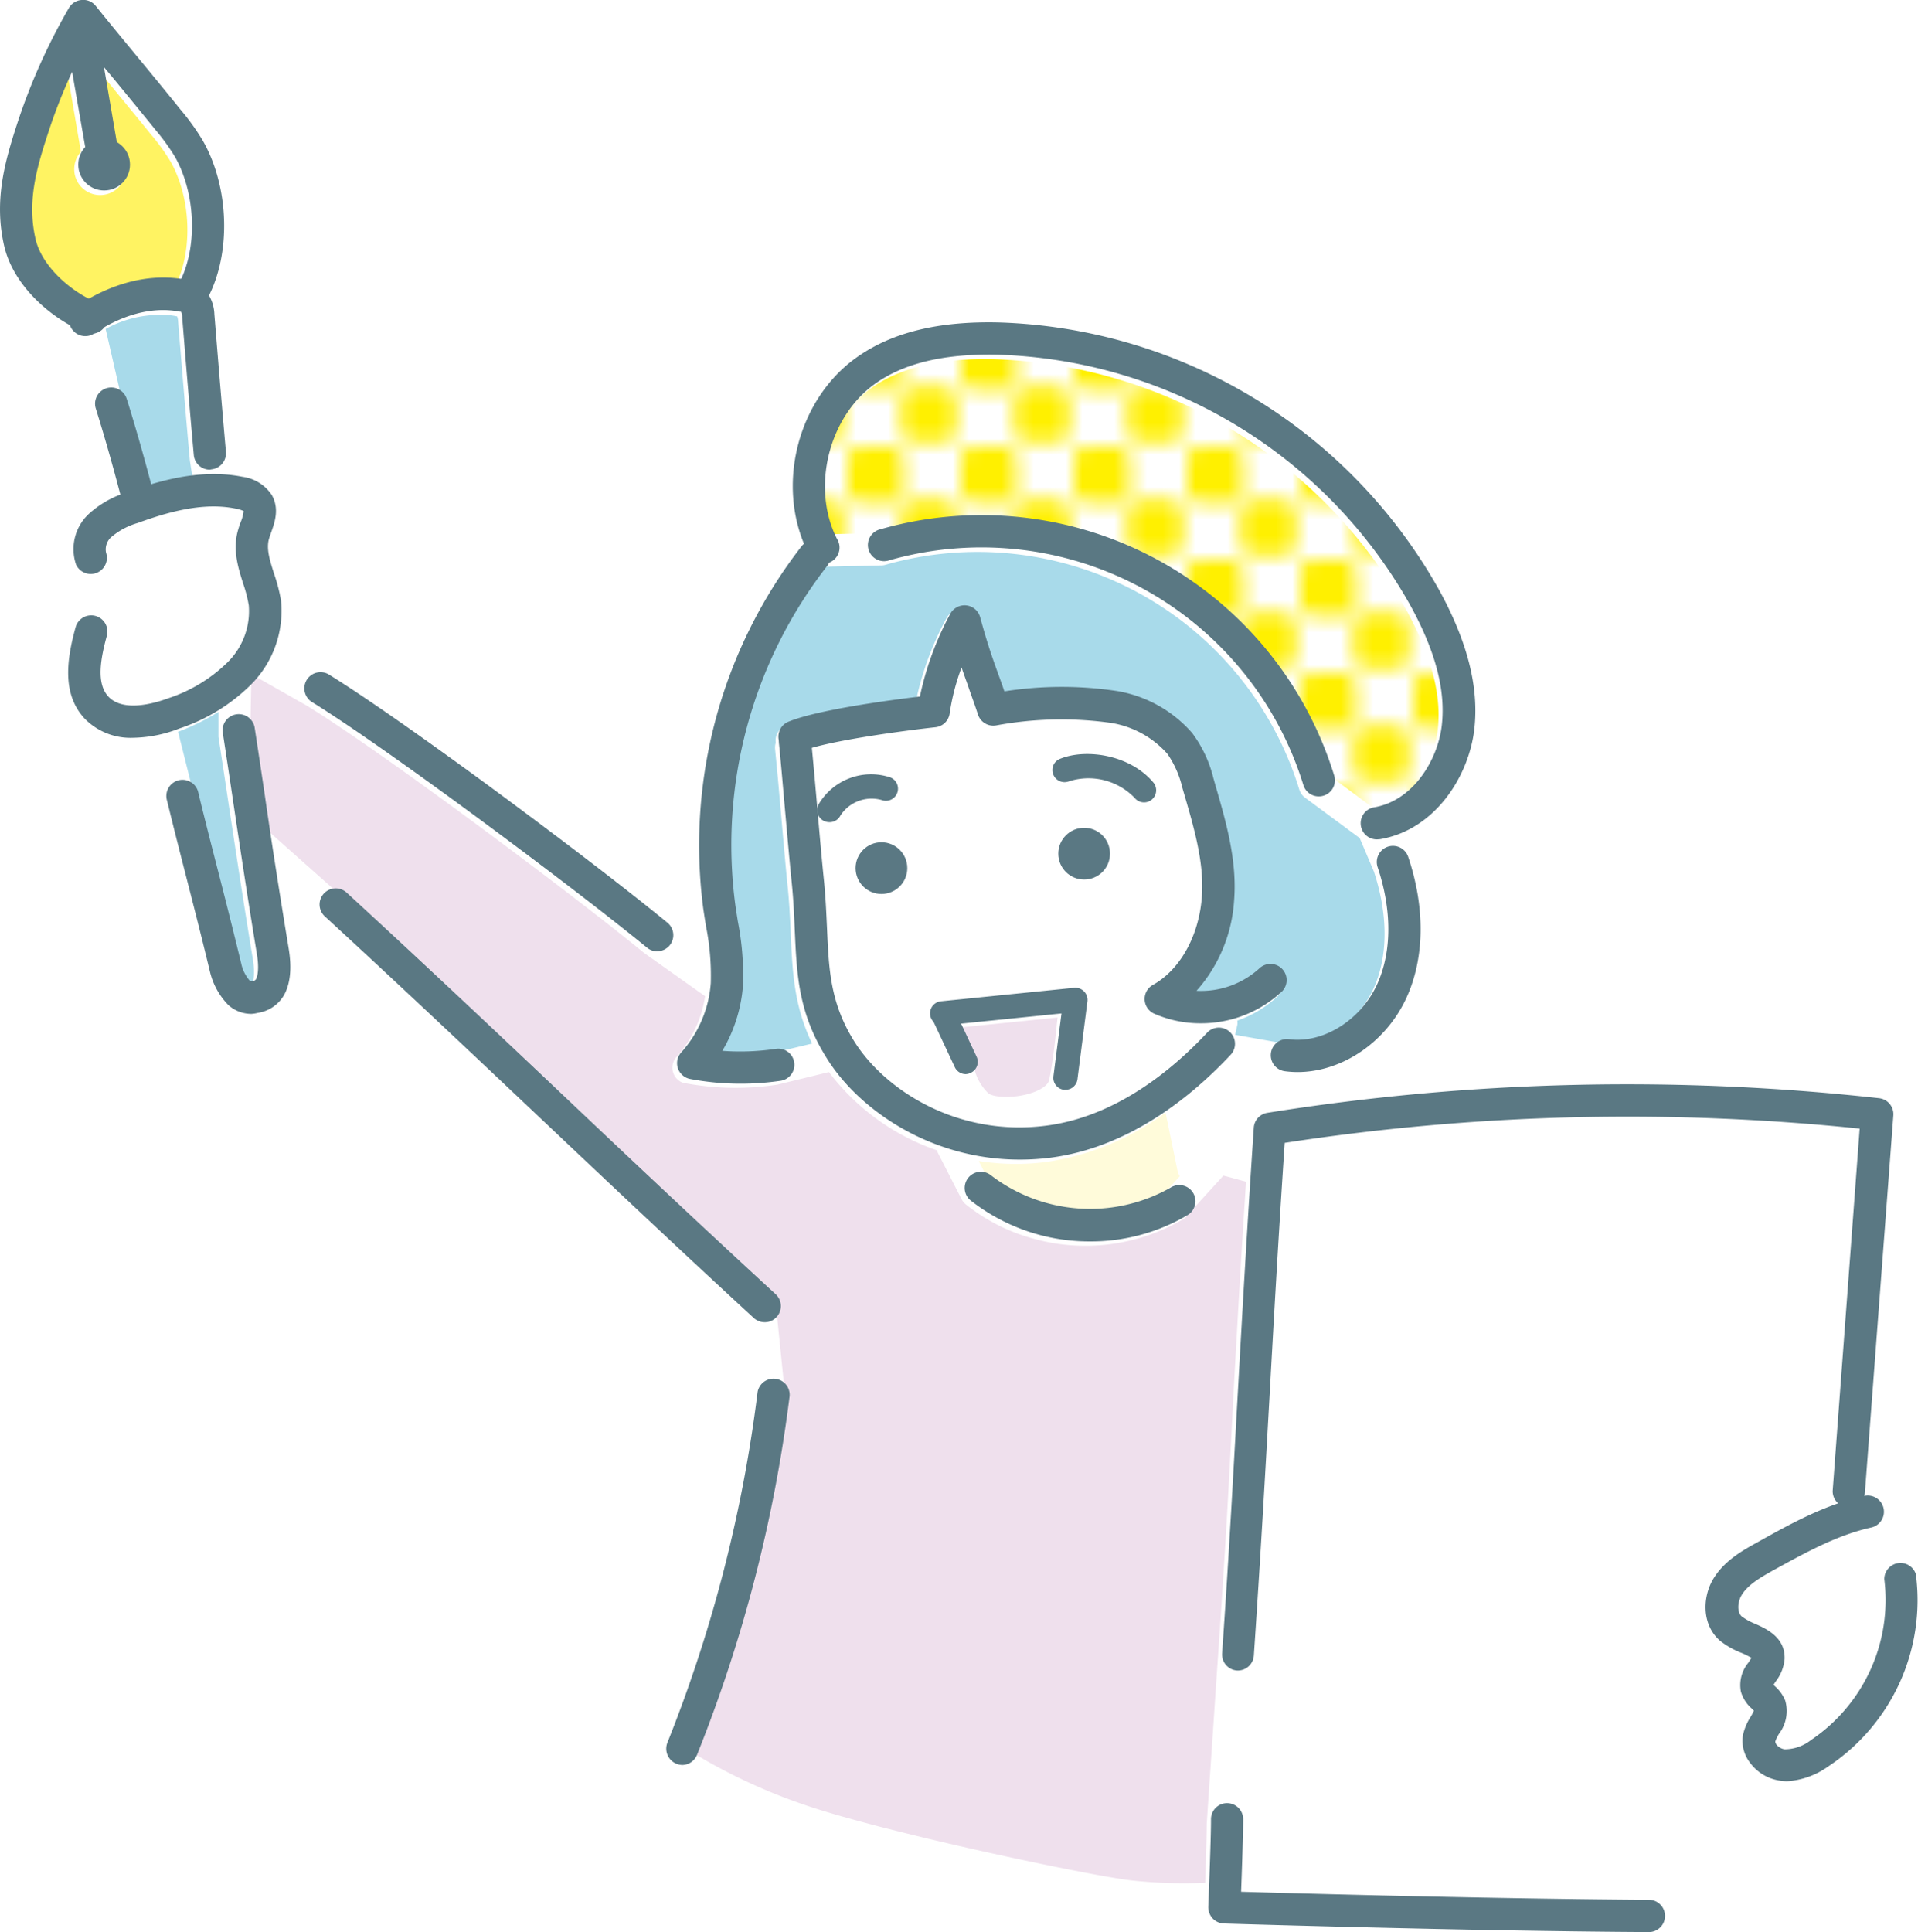 <svg id="レイヤー_1" data-name="レイヤー 1" xmlns="http://www.w3.org/2000/svg" xmlns:xlink="http://www.w3.org/1999/xlink" viewBox="0 0 269.3 271.25"><defs><style>.cls-1{fill:none;}.cls-2{fill:#fff;}.cls-3{fill:#fff000;}.cls-4{fill:#fff362;}.cls-5{fill:#a8daea;}.cls-6{fill:url(#新規パターンスウォッチ_5);}.cls-7{fill:#fffbda;}.cls-8{fill:#efe0ed;}.cls-9{fill:#5a7883;}</style><pattern id="新規パターンスウォッチ_5" data-name="新規パターンスウォッチ 5" width="6.72" height="6.72" patternTransform="translate(-55.77 -127.98) scale(2.27)" patternUnits="userSpaceOnUse" viewBox="0 0 6.71 6.71"><rect class="cls-1" width="6.72" height="6.72"/><rect class="cls-2" width="6.72" height="6.72"/><rect class="cls-3" width="3.43" height="3.43" rx="0.62"/><rect class="cls-3" x="3.29" y="3.29" width="3.43" height="3.43" rx="0.62"/></pattern></defs><path class="cls-2" d="M119.35,146.78c-3.34-5.36-3.54-10-3.8-15.82-.09-2.13-.19-4.34-.44-6.82-.29-2.92-.57-6.07-.85-9.23a1.73,1.73,0,0,0,.84,1,1.4,1.4,0,0,0,.34.13,1.71,1.71,0,0,0,2-.88,5.26,5.26,0,0,1,5.82-2.19,1.67,1.67,0,0,0,2.2-1,1.7,1.7,0,0,0-1-2.2,8.57,8.57,0,0,0-10.09,3.83,1.66,1.66,0,0,0-.15.57c-.26-2.93-.52-5.83-.79-8.57,4.61-1.32,13.84-2.52,17.38-2.9a2.27,2.27,0,0,0,2-2,32.55,32.55,0,0,1,1.66-6.4c.3.88.59,1.69.89,2.51.45,1.24.9,2.51,1.41,4.09a2.28,2.28,0,0,0,2.52,1.54,49.66,49.66,0,0,1,16.09-.37,13.42,13.42,0,0,1,8,4.37,13.94,13.94,0,0,1,2.06,4.67l.36,1.24c1.37,4.74,2.79,9.65,2.39,14.37-.47,5.41-3.11,10.06-6.9,12.15a2.27,2.27,0,0,0,.17,4.06,15.69,15.69,0,0,0,2.33.82,16.44,16.44,0,0,0,5.18.48l-.39,1.76c-1,1.06-2.18,2.17-3.42,3.27a2.49,2.49,0,0,0-.61,0,2.26,2.26,0,0,0-1.77,2c-4.47,3.51-10,6.59-16.41,7.42C133.89,160.28,123.62,153.64,119.35,146.78Z"/><path class="cls-4" d="M4.45,34.24c-1.21-5.19,0-9.73,1.66-14.7a79.2,79.2,0,0,1,3.45-8.77l1.8,10.54a3.57,3.57,0,0,0-.9,1.93,3.63,3.63,0,1,0,5.37-2.65L14.05,10.14l1.2,1.47c2,2.46,4.05,4.91,5.93,7.25a29.61,29.61,0,0,1,2.74,3.77c2.85,5,3.17,12.26.86,17.18h0A20.45,20.45,0,0,0,12,42.58C8.72,40.94,5.27,37.72,4.45,34.24Z"/><path class="cls-5" d="M14.83,46.19a15.73,15.73,0,0,1,9.3-1.9c.58.08.76.16.74.12a2.49,2.49,0,0,1,.14.76c.58,7.1,1.11,13.58,1.65,19.49l.4,2.63a34,34,0,0,0-6.41,1.31c-1.08-4.11-2.34-8.52-3.38-11.8Z"/><path class="cls-2" d="M14.63,98.42c-1.73-1.85-1.08-5.35-.22-8.52a2.47,2.47,0,0,0,.08-.6l0-10.29a2.35,2.35,0,0,0-.16-.83A2.33,2.33,0,0,1,15.09,76a10.17,10.17,0,0,1,3.67-2c3.94-1.43,9.07-3,13.82-2l.38.09c.51.14.65.28.67.25a5.27,5.27,0,0,1-.41,1.52c-.17.49-.34,1-.46,1.45-.65,2.61.12,5,.8,7.2a19.5,19.5,0,0,1,.8,3.08,10.13,10.13,0,0,1-3,8A21.44,21.44,0,0,1,23,98.68C21.18,99.35,16.72,100.67,14.63,98.42Z"/><path class="cls-5" d="M35.49,134.6c.37,2.22.07,3.21-.14,3.61a.73.73,0,0,1-.46.22.51.51,0,0,1-.35-.05,5.38,5.38,0,0,1-1.24-2.48c-1-4.15-2-8.07-3-12s-2-7.81-3-12L25,102.74a31.53,31.53,0,0,0,5.67-2.8l0,3.14c0,.13,0,.25,0,.37.46,3,.92,6,1.39,9.17C33.12,119.61,34.21,126.84,35.49,134.6Z"/><path class="cls-6" d="M122.31,54.5c4.09-2.9,9.73-4.24,17.24-4.07A68.84,68.84,0,0,1,197.5,85.72c3.49,6.38,4.92,11.86,4.37,16.73-.52,4.63-3.67,10-8.59,11.33l-6.74-5a51.8,51.8,0,0,0-63.2-33.94l-7,.16C113.61,68,116.14,58.89,122.31,54.5Z"/><path class="cls-5" d="M108.37,147.86a33.25,33.25,0,0,1-7.52.28,20.85,20.85,0,0,0,2.9-9.17,38.57,38.57,0,0,0-.72-9c-.12-.79-.24-1.58-.35-2.36A63.73,63.73,0,0,1,115.6,80.06a2,2,0,0,0,.25-.5l7.88-.18a2.18,2.18,0,0,0,.57-.08,47.26,47.26,0,0,1,58.13,31.55,2.22,2.22,0,0,0,.82,1.15l7.66,5.66,2,4.71c2,6.06,2,11.9-.06,16.43-2.3,5-7.62,8.37-12.28,7.75l-7.15-1.27.31-1.4a2,2,0,0,0,0-.6,15.85,15.85,0,0,0,5.75-3.5,2.27,2.27,0,0,0-3.15-3.26,12.23,12.23,0,0,1-8.89,3.22,21.12,21.12,0,0,0,5.27-12.63c.48-5.56-1.06-10.88-2.55-16l-.35-1.23a17.3,17.3,0,0,0-3-6.36,17.88,17.88,0,0,0-10.63-5.89,52.2,52.2,0,0,0-15.71.06c-.29-.85-.57-1.63-.85-2.4-.8-2.23-1.56-4.34-2.55-8a2.23,2.23,0,0,0-1.93-1.66,2.26,2.26,0,0,0-2.25,1.17,42.66,42.66,0,0,0-4.28,11.62c-4.06.49-14.2,1.83-18.32,3.47a2.25,2.25,0,0,0-1.37,2.39,2.3,2.3,0,0,0-.09.91c.31,3.06.6,6.38.89,9.69s.58,6.67.89,9.75c.24,2.35.33,4.49.42,6.57.24,5.34.47,10.06,3,15.31Z"/><path class="cls-7" d="M138.89,165.9,137.42,163a33.14,33.14,0,0,0,9.51.13,37.36,37.36,0,0,0,16.72-6.93l1.69,8.21a2.21,2.21,0,0,0,.31.72l-2.19,2.41A23,23,0,0,1,138.89,165.9Z"/><path class="cls-2" d="M264,222.63a23.74,23.74,0,0,1-10.33,22.23c-1.56,1-2.74,1.42-3.72,1.3a1.75,1.75,0,0,1-1.15-.68.59.59,0,0,1-.15-.41,4.8,4.8,0,0,1,.54-1.12,5.27,5.27,0,0,0,.85-4.62,5.33,5.33,0,0,0-1.43-2,2.08,2.08,0,0,0-.21-.21l.33-.52a5.87,5.87,0,0,0,1.22-3.1c.13-3-2.6-4.24-4.23-5a8.17,8.17,0,0,1-1.79-.94c-.66-.57-.62-2.06.07-3.13.95-1.43,2.77-2.45,4.39-3.35,3.86-2.16,7.84-4.39,12.05-5.61Z"/><path class="cls-2" d="M231.09,267.35c-21.43-.1-49.32-.89-57.4-1.13.12-3,.3-8.13.29-10l1.56-23.15c1-14.38,1.61-25.84,2.23-36.92.59-10.59,1.2-21.52,2.11-35a316.6,316.6,0,0,1,80.72-2L256.82,210a2.25,2.25,0,0,0,.64,1.73,71.63,71.63,0,0,0-11.25,5.43c-2,1.1-4.41,2.46-6,4.83-1.73,2.63-1.91,6.74.77,9a11,11,0,0,0,2.92,1.66,11.17,11.17,0,0,1,1.47.74,7.29,7.29,0,0,1-.42.67,5,5,0,0,0-1.06,4.06,5.13,5.13,0,0,0,1.53,2.39l.3.3a7.81,7.81,0,0,1-.45.84,8.26,8.26,0,0,0-1.08,2.56,5,5,0,0,0,.95,3.92,6.36,6.36,0,0,0,3.45,2.34,4.75,4.75,0,0,0,.82.16,7.78,7.78,0,0,0,2.87-.21l-1.49,16.25Z"/><path class="cls-8" d="M145.15,153.33c-2.55.95-5.62.76-6.36.18a7,7,0,0,1-2.09-4,1.69,1.69,0,0,0-.14-.5l-2.23-4.72,14.16-1.44c-.06.53-.12,1-.17,1.58-.25,2.36-.52,4.8-1,7.14C147.24,152.2,146.41,152.86,145.15,153.33Z"/><path class="cls-8" d="M158.86,264c-5.8-.65-35.2-6.84-46.3-10.75a80.05,80.05,0,0,1-15-7,203,203,0,0,0,12.69-49.66,1.74,1.74,0,0,0,0-.51l-1.25-12.35a2.2,2.2,0,0,0-.72-1.44c-10.32-9.5-20.37-19-30.09-28.18s-19.8-18.69-30.17-28.23l-10.43-9.27a1.79,1.79,0,0,0-.42-.25c-.22-1.5-.45-3-.67-4.46q-.69-4.62-1.36-9L35.27,96c.26-.31.51-.62.74-.94l7.15,4.06c10.8,6.67,37,26.25,47.25,34.65L99,139.86a16.29,16.29,0,0,1-4,8.51,2.26,2.26,0,0,0,1.1,3.71l.17,0a38.45,38.45,0,0,0,12.9.19l7.22-1.76a32.09,32.09,0,0,0,15.2,11,2,2,0,0,0,.1.35l3.33,6.51a2.22,2.22,0,0,0,.6.73,26.09,26.09,0,0,0,9.67,4.85,27.1,27.1,0,0,0,20.69-2.7,2.09,2.09,0,0,0,.52-.42l5.27-5.78,3.18.85c-.73,11.21-1.26,20.72-1.77,29.94C172.63,207,172,218.39,171,232.75l-1.57,23.31c0,1.57-.12,5.33-.22,8.27A68.77,68.77,0,0,1,158.86,264Z"/><path class="cls-9" d="M143.16,162.8c-12.48,0-22.59-7-27.09-14.26-4-6.37-4.2-11.76-4.48-18-.09-2.07-.18-4.22-.42-6.57-.31-3.07-.6-6.41-.9-9.74s-.57-6.63-.88-9.69a2.27,2.27,0,1,1,4.51-.46c.31,3.08.6,6.42.89,9.75s.58,6.63.89,9.69c.25,2.47.34,4.68.44,6.82.26,5.84.46,10.45,3.8,15.82,4.27,6.86,14.52,13.5,27,11.87,9.78-1.27,17.7-7.83,22.62-13.11a2.27,2.27,0,0,1,3.32,3.09c-5.43,5.82-14.23,13.07-25.36,14.52A33.86,33.86,0,0,1,143.16,162.8Z"/><path class="cls-9" d="M149.6,153h-.22a1.7,1.7,0,0,1-1.47-1.91l1.13-8.81-16.58,1.68a1.7,1.7,0,0,1-.34-3.39l18.7-1.89a1.71,1.71,0,0,1,1.86,1.91l-1.4,10.94A1.7,1.7,0,0,1,149.6,153Z"/><path class="cls-9" d="M135.59,150.8a1.7,1.7,0,0,1-1.54-1l-2.81-6a1.7,1.7,0,1,1,3.07-1.45l2.81,6a1.7,1.7,0,0,1-.81,2.26A1.68,1.68,0,0,1,135.59,150.8Z"/><path class="cls-9" d="M168.54,143.66a16,16,0,0,1-6.53-1.37,2.26,2.26,0,0,1-.17-4c3.79-2.09,6.43-6.75,6.89-12.16.41-4.72-1-9.62-2.38-14.36l-.36-1.24a13.88,13.88,0,0,0-2.07-4.68,13.39,13.39,0,0,0-8-4.37,50.23,50.23,0,0,0-16.09.37,2.27,2.27,0,0,1-2.52-1.54c-.51-1.58-1-2.84-1.41-4.08-.3-.83-.59-1.64-.89-2.52a31.4,31.4,0,0,0-1.66,6.39,2.27,2.27,0,0,1-2,2c-4,.43-15.08,1.88-18.83,3.38a2.27,2.27,0,1,1-1.68-4.21c4.12-1.65,14.25-3,18.32-3.48a43,43,0,0,1,4.27-11.62,2.27,2.27,0,0,1,4.19.49c1,3.68,1.75,5.79,2.55,8,.28.77.56,1.55.85,2.4A52.18,52.18,0,0,1,156.74,97a17.91,17.91,0,0,1,10.63,5.89,17.44,17.44,0,0,1,3,6.37l.35,1.23c1.49,5.14,3,10.45,2.55,16A21.07,21.07,0,0,1,168,139.1a12.17,12.17,0,0,0,8.9-3.22,2.27,2.27,0,0,1,3.14,3.27A16.61,16.61,0,0,1,168.54,143.66Z"/><path class="cls-9" d="M103.92,152.14a37.75,37.75,0,0,1-7-.66,2.26,2.26,0,0,1-1.26-3.75A16.29,16.29,0,0,0,99.8,138a35.4,35.4,0,0,0-.67-7.95c-.13-.81-.26-1.63-.38-2.44a68.44,68.44,0,0,1,13.86-51,2.27,2.27,0,0,1,3.56,2.81A63.75,63.75,0,0,0,103.24,127c.11.79.24,1.57.36,2.36a39.2,39.2,0,0,1,.72,9,21.07,21.07,0,0,1-2.9,9.17,33.86,33.86,0,0,0,7.52-.28,2.26,2.26,0,1,1,.67,4.48A38.82,38.82,0,0,1,103.92,152.14Z"/><path class="cls-9" d="M185.16,111.81a2.25,2.25,0,0,1-2.16-1.6,47.28,47.28,0,0,0-58.13-31.55,2.27,2.27,0,1,1-1.24-4.36,51.8,51.8,0,0,1,63.7,34.58,2.26,2.26,0,0,1-1.5,2.83A2.22,2.22,0,0,1,185.16,111.81Z"/><path class="cls-9" d="M193.33,117.85a2.27,2.27,0,0,1-.38-4.51c5.43-.91,8.94-6.62,9.49-11.53s-.88-10.34-4.37-16.73A68.84,68.84,0,0,0,140.12,49.8c-7.48-.17-13.15,1.16-17.24,4.07-6.55,4.65-9,14.63-5.36,21.78a2.26,2.26,0,1,1-4,2.06c-4.69-9.2-1.66-21.56,6.76-27.53,4.92-3.5,11.43-5.12,20-4.91a73.46,73.46,0,0,1,61.83,37.64c3.95,7.23,5.55,13.58,4.9,19.41-.76,6.71-5.55,14.19-13.24,15.5Z"/><path class="cls-9" d="M182.19,150.51a13.61,13.61,0,0,1-1.8-.12,2.26,2.26,0,0,1,.6-4.49c4.79.63,10.08-2.69,12.38-7.73,2.06-4.54,2.08-10.37.06-16.43a2.26,2.26,0,1,1,4.29-1.44c2.4,7.15,2.31,14.16-.23,19.75C194.62,146.34,188.39,150.51,182.19,150.51Z"/><path class="cls-9" d="M153.08,174.29a27,27,0,0,1-16.83-5.78,2.27,2.27,0,0,1,2.84-3.54,22.9,22.9,0,0,0,25.22,1.79,2.27,2.27,0,1,1,2.31,3.9A26.67,26.67,0,0,1,153.08,174.29Z"/><path class="cls-9" d="M92.28,133.56a2.22,2.22,0,0,1-1.43-.51c-10.11-8.29-36.31-27.86-47.13-34.54a2.27,2.27,0,0,1,2.38-3.86c11.16,6.89,37.19,26.33,47.62,34.9a2.26,2.26,0,0,1-1.44,4Z"/><path class="cls-9" d="M107.38,185.63a2.27,2.27,0,0,1-1.54-.59c-10.34-9.51-20.39-19-30.11-28.19s-19.79-18.7-30.13-28.2a2.26,2.26,0,1,1,3.07-3.33c10.36,9.52,20.43,19,30.17,28.23s19.75,18.66,30.07,28.15a2.26,2.26,0,0,1,.13,3.2A2.22,2.22,0,0,1,107.38,185.63Z"/><path class="cls-9" d="M18.71,103.58a9,9,0,0,1-6.83-2.7c-3.25-3.49-2.47-8.43-1.27-12.81A2.26,2.26,0,1,1,15,89.26c-.87,3.18-1.52,6.67.21,8.53,2.1,2.25,6.55.93,8.38.25A21.4,21.4,0,0,0,31.93,93a10.08,10.08,0,0,0,3-8,19,19,0,0,0-.79-3.07c-.68-2.15-1.45-4.59-.8-7.21.12-.47.29-1,.46-1.44a5.67,5.67,0,0,0,.41-1.53h0a4.1,4.1,0,0,0-1.05-.33c-4.74-1-9.88.57-13.82,2a10,10,0,0,0-3.67,1.94,2.31,2.31,0,0,0-.78,2.23,2.27,2.27,0,0,1-4.21,1.68,6.75,6.75,0,0,1,1.81-7.14,14,14,0,0,1,5.3-3c4.5-1.64,10.4-3.37,16.26-2.19a5.85,5.85,0,0,1,4.1,2.54c1.11,1.94.42,3.86-.08,5.27-.12.35-.25.69-.33,1-.35,1.37.15,2.94.72,4.74a24,24,0,0,1,1,3.84,14.67,14.67,0,0,1-4.2,11.76,25.71,25.71,0,0,1-10.09,6.19A18.53,18.53,0,0,1,18.71,103.58Z"/><path class="cls-9" d="M29.46,65.94a2.25,2.25,0,0,1-2.25-2.06c-.52-5.76-1.06-12.25-1.63-19.35a2,2,0,0,0-.15-.76s-.16,0-.74-.11C20.13,43,15.94,45,13.22,46.82A2.26,2.26,0,1,1,10.73,43c4.82-3.19,9.87-4.53,14.58-3.87a5.47,5.47,0,0,1,3.49,1.57,5.63,5.63,0,0,1,1.3,3.42c.57,7.09,1.11,13.56,1.62,19.31a2.27,2.27,0,0,1-2,2.46Z"/><path class="cls-9" d="M19.21,71.52A2.28,2.28,0,0,1,17,69.82c-1.1-4.24-2.43-8.9-3.55-12.47A2.26,2.26,0,1,1,17.79,56c1.15,3.63,2.5,8.38,3.62,12.69a2.27,2.27,0,0,1-1.62,2.77A2.3,2.3,0,0,1,19.21,71.52Z"/><path class="cls-9" d="M35.33,142.34a4.8,4.8,0,0,1-3.3-1.27,10,10,0,0,1-2.57-4.73c-1-4.16-2-8.09-3-12s-2-7.79-3-11.91a2.27,2.27,0,1,1,4.4-1.08c1,4.12,2,8,3,11.89s2,7.88,3,12a5.42,5.42,0,0,0,1.25,2.49.52.52,0,0,0,.35,0,.68.68,0,0,0,.46-.22c.21-.39.51-1.39.14-3.61-1.29-7.79-2.38-15.05-3.43-22.08q-.69-4.65-1.37-9.07a2.27,2.27,0,0,1,4.48-.69c.46,3,.91,6,1.37,9.09,1,7,2.14,14.25,3.42,22,.45,2.73.25,4.84-.6,6.46a5.12,5.12,0,0,1-3.68,2.58A5.72,5.72,0,0,1,35.33,142.34Z"/><path class="cls-9" d="M12.85,46.86A2.5,2.5,0,0,1,12,46.7C7.46,44.9,2,40.36.61,34.64-.87,28.32.6,22.92,2.37,17.49A85.26,85.26,0,0,1,9.65,1.16,2.26,2.26,0,0,1,11.44,0a2.24,2.24,0,0,1,2,.83c1.89,2.35,3.92,4.81,5.95,7.27s4.05,4.92,5.94,7.27a32.61,32.61,0,0,1,3.15,4.38c3.71,6.51,4,15.8.69,22.08a2.27,2.27,0,0,1-4-2.12c2.6-4.92,2.33-12.54-.62-17.72a29.58,29.58,0,0,0-2.73-3.77c-1.89-2.34-3.91-4.79-5.92-7.24L12,6.32A76.61,76.61,0,0,0,6.68,18.9C5.05,23.88,3.8,28.42,5,33.6c.92,3.91,5.15,7.49,8.66,8.88a2.27,2.27,0,0,1-.83,4.38Z"/><path class="cls-9" d="M14.19,22.73A2.25,2.25,0,0,1,12,20.85L9.64,7.28a2.26,2.26,0,1,1,4.46-.77l2.32,13.57a2.27,2.27,0,0,1-1.85,2.62Z"/><path class="cls-9" d="M173.85,234.53h-.15a2.26,2.26,0,0,1-2.11-2.41c1-14.33,1.6-25.76,2.22-36.81s1.26-22.55,2.23-37a2.26,2.26,0,0,1,1.91-2.08,320.88,320.88,0,0,1,85.89-2.05,2.26,2.26,0,0,1,2,2.42l-4,53.05a2.27,2.27,0,0,1-4.52-.34l3.79-50.86a316.69,316.69,0,0,0-80.73,2c-.9,13.53-1.51,24.48-2.1,35.09-.62,11.06-1.26,22.5-2.23,36.86A2.26,2.26,0,0,1,173.85,234.53Z"/><path class="cls-9" d="M250.87,250.08A8.43,8.43,0,0,1,250,250a6.32,6.32,0,0,1-4.27-2.51,5,5,0,0,1-1-3.92,7.87,7.87,0,0,1,1.08-2.55,9,9,0,0,0,.45-.85l-.3-.3a5,5,0,0,1-1.53-2.39,4.94,4.94,0,0,1,1.06-4.06c.13-.2.32-.48.42-.67a10.2,10.2,0,0,0-1.48-.73,11.43,11.43,0,0,1-2.91-1.66c-2.69-2.31-2.5-6.41-.77-9,1.55-2.36,4-3.73,6-4.83,4.67-2.61,9.5-5.3,15-6.51a2.27,2.27,0,0,1,1,4.43c-4.83,1.06-9.36,3.59-13.75,6-1.61.9-3.44,1.92-4.38,3.36-.7,1.06-.73,2.55-.07,3.12a8.11,8.11,0,0,0,1.79,1c1.62.71,4.35,1.91,4.23,5a6,6,0,0,1-1.22,3.1c-.1.15-.24.35-.33.52l.21.2a5.44,5.44,0,0,1,1.43,2,5.29,5.29,0,0,1-.85,4.63,5.14,5.14,0,0,0-.55,1.12c0,.14.1.33.15.41a1.84,1.84,0,0,0,1.16.68,6,6,0,0,0,3.72-1.31,23.69,23.69,0,0,0,10.28-22.58A2.27,2.27,0,0,1,269,221a28,28,0,0,1-12.31,27A11.14,11.14,0,0,1,250.87,250.08Z"/><path class="cls-9" d="M231.64,271.25h0c-25.26-.13-59.45-1.19-59.8-1.2a2.27,2.27,0,0,1-1.58-.72,2.33,2.33,0,0,1-.61-1.64c0-.1.39-9.52.38-12.27a2.25,2.25,0,0,1,2.25-2.27h0a2.26,2.26,0,0,1,2.27,2.25c0,2-.18,7.16-.29,10.19,8.08.24,36,1,57.4,1.13a2.27,2.27,0,0,1,0,4.53Z"/><path class="cls-9" d="M95.81,247.79a2.29,2.29,0,0,1-2.11-3.11,198,198,0,0,0,12.67-49.24,2.27,2.27,0,0,1,4.5.56,202.81,202.81,0,0,1-13,50.36A2.26,2.26,0,0,1,95.81,247.79Z"/><circle class="cls-9" cx="123.76" cy="121.88" r="3.63"/><circle class="cls-9" cx="14.62" cy="23.11" r="3.63"/><circle class="cls-9" cx="152.22" cy="119.85" r="3.63"/><path class="cls-9" d="M160.64,112.65a1.68,1.68,0,0,1-1.31-.61,9,9,0,0,0-9.23-2.35,1.71,1.71,0,0,1-2.21-.94,1.69,1.69,0,0,1,.93-2.21c3.72-1.52,9.88-.55,13.12,3.32a1.71,1.71,0,0,1-.22,2.4A1.69,1.69,0,0,1,160.64,112.65Z"/><path class="cls-9" d="M116.44,115.43a1.77,1.77,0,0,1-.77-.18,1.71,1.71,0,0,1-.75-2.29A8.55,8.55,0,0,1,125,109.14a1.7,1.7,0,1,1-1.23,3.17A5.22,5.22,0,0,0,118,114.5,1.7,1.7,0,0,1,116.44,115.43Z"/></svg>